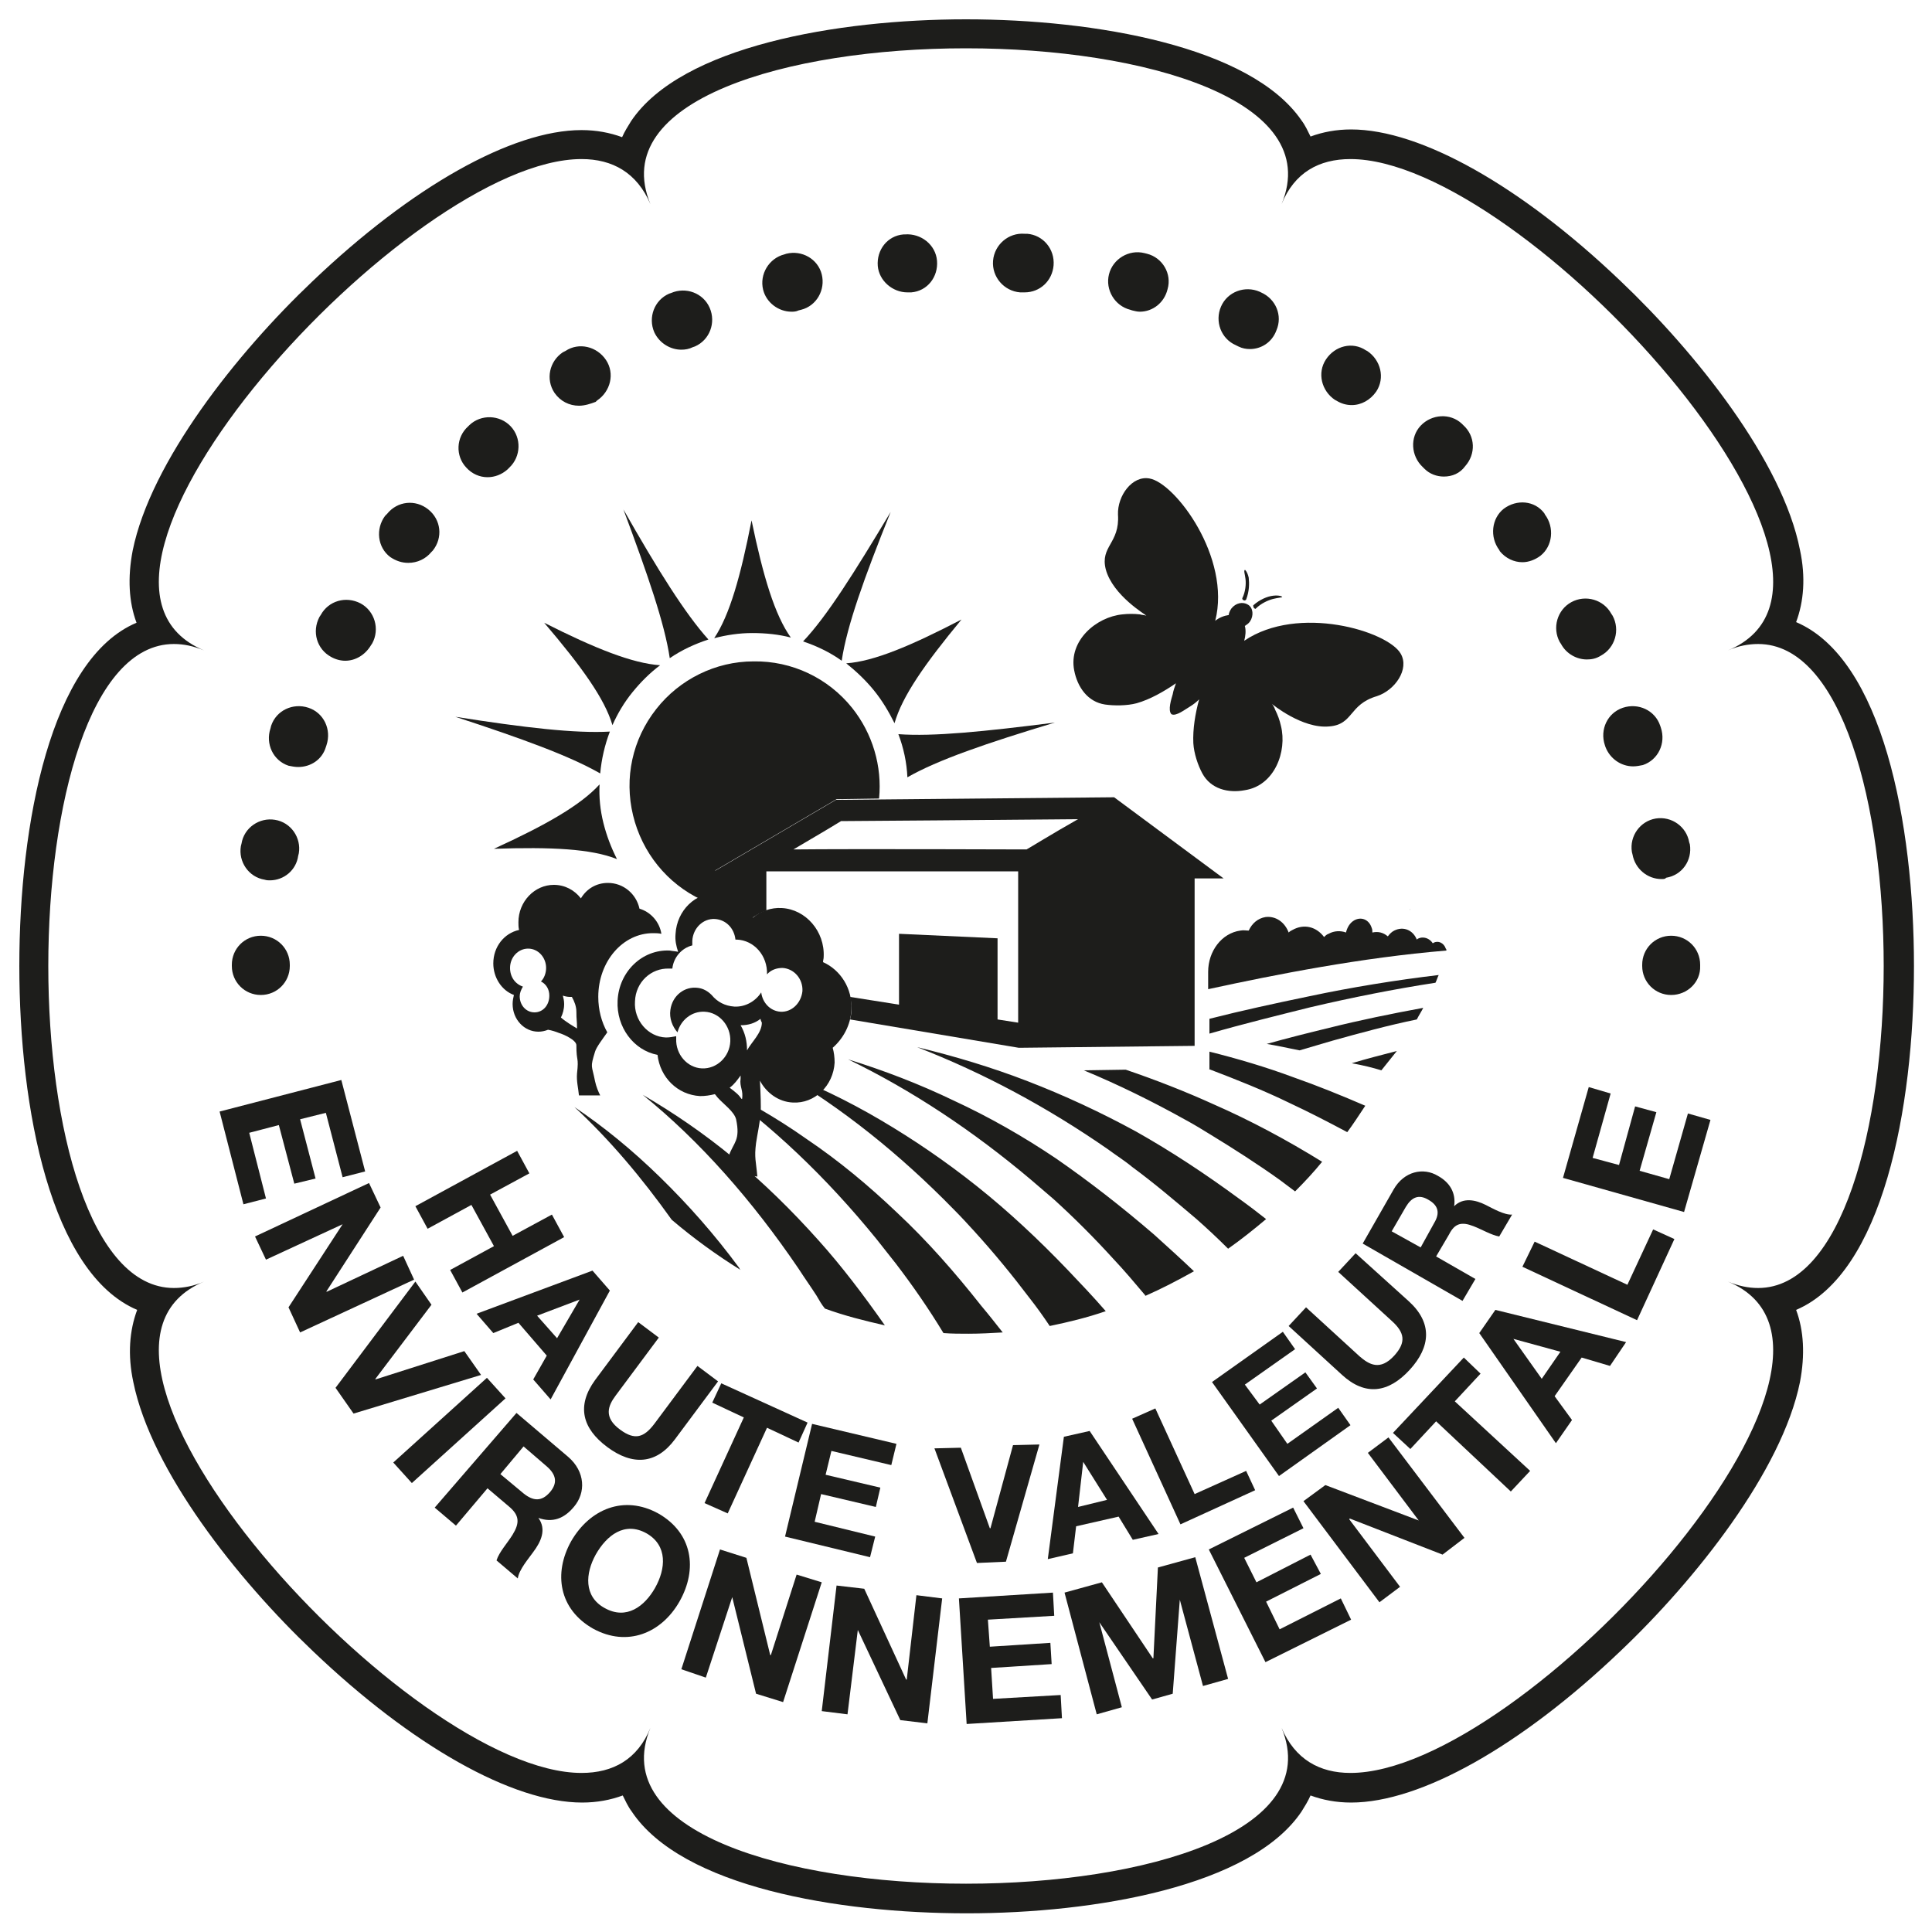 <?xml version="1.0" encoding="utf-8"?>
<!-- Generator: Adobe Illustrator 25.2.0, SVG Export Plug-In . SVG Version: 6.00 Build 0)  -->
<svg version="1.1" xmlns="http://www.w3.org/2000/svg" xmlns:xlink="http://www.w3.org/1999/xlink" x="0px" y="0px"
	 viewBox="0 0 300 300" style="enable-background:new 0 0 300 300;" xml:space="preserve">
<style type="text/css">
	.st0{fill:#1D1D1B;}
</style>
<g id="Calque_2">
</g>
<g id="Calque_1">
	<g id="Logo_HVE">
		<path class="st0" d="M150,7.5c27.8,0,55.7,8.1,49,24.2c2-4.9,5.8-7,10.7-7c26.8,0,85.9,65,58.6,76.3c1.6-0.7,3.2-1,4.7-1
			c26,0,26,100,0,100c-1.5,0-3-0.3-4.7-1c27.3,11.3-31.8,76.3-58.6,76.3c-4.8,0-8.6-2.1-10.7-7c6.7,16.1-21.2,24.2-49,24.2
			c-27.8,0-55.7-8.1-49-24.2c-2,4.9-5.8,7-10.7,7c-26.8,0-85.9-65-58.6-76.3c-1.6,0.7-3.2,1-4.7,1c-26,0-26-100,0-100
			c1.5,0,3,0.3,4.7,1C4.4,89.7,63.5,24.7,90.3,24.7c4.8,0,8.6,2.1,10.7,7C94.3,15.6,122.2,7.5,150,7.5 M150,3
			c-20,0-44.2,4.2-52,15.8c-0.5,0.8-1,1.6-1.4,2.5c-1.9-0.7-4-1.1-6.3-1.1c-10.8,0-26.4,8.8-41.8,23.5c-11.7,11.1-25.1,28-27.9,41.8
			c-0.8,4.2-0.6,8,0.6,11.2C7.9,102.3,3,127.8,3,150c0,22.2,4.9,47.7,18.3,53.4c-1.2,3.2-1.5,7-0.6,11.2
			c2.8,13.8,16.2,30.7,27.9,41.8c15.4,14.7,31,23.5,41.8,23.5c2.3,0,4.4-0.4,6.3-1.1c0.4,0.8,0.8,1.7,1.4,2.5
			c7.8,11.7,32,15.8,52,15.8c20,0,44.2-4.2,52-15.8c0.5-0.8,1-1.6,1.4-2.5c1.9,0.7,4,1.1,6.3,1.1c10.8,0,26.4-8.8,41.8-23.5
			c11.7-11.1,25.1-28,27.9-41.8c0.8-4.2,0.6-8-0.6-11.2c13.4-5.7,18.3-31.2,18.3-53.4s-4.9-47.7-18.3-53.4c1.2-3.2,1.5-7,0.6-11.2
			c-2.7-13.8-16.2-30.7-27.9-41.8c-15.4-14.7-31-23.5-41.8-23.5c-2.3,0-4.4,0.4-6.3,1.1c-0.4-0.8-0.8-1.7-1.4-2.5
			C194.2,7.2,170,3,150,3"/>
		<polygon class="st0" points="53,167.7 56.7,181.9 53.2,182.8 50.6,172.8 46.6,173.8 49,183 45.7,183.8 43.3,174.7 38.7,175.9 
			41.3,186.1 37.8,187 34.1,172.6 		"/>
		<polygon class="st0" points="57.3,183.7 59.1,187.5 50.7,200.5 50.7,200.6 62.6,195 64.3,198.7 46.6,206.9 44.8,203 53.2,190.1 
			53.2,190.1 41.3,195.6 39.6,192 		"/>
		<polygon class="st0" points="54.9,219.5 52.1,215.5 64.5,199 67,202.6 58.3,214.1 58.3,214.2 72.1,209.8 74.7,213.5 		"/>
		
			<rect x="59.9" y="219.9" transform="matrix(0.742 -0.671 0.671 0.742 -130.932 104.126)" class="st0" width="19.6" height="4.3"/>
		<path class="st0" d="M80.2,219.4l8,6.8c2.7,2.3,2.8,5.6,0.9,7.8c-1.5,1.8-3.3,2.5-5.5,1.7l0,0c1.3,1.8,0.4,3.7-0.8,5.3
			c-0.7,1-2.2,2.7-2.4,4.1l-3.3-2.8c0.4-1.3,1.7-2.7,2.5-4c1.1-1.8,1.1-3-0.6-4.4l-3.3-2.8l-4.9,5.8l-3.3-2.8L80.2,219.4z
			 M77.7,228.9l3.6,3c1.5,1.2,2.8,1.3,4.1-0.2c1.2-1.4,1-2.7-0.5-4l-3.6-3.1L77.7,228.9z"/>
		<path class="st0" d="M102.2,235c5.3,3,6.2,8.6,3.3,13.7c-2.8,4.9-8.1,7.1-13.4,4.2c-5.3-3-6.2-8.6-3.4-13.6
			C91.6,234.3,96.9,232.1,102.2,235 M93.9,249.7c3.4,1.9,6.2-0.3,7.8-3.1c1.7-3,2-6.6-1.3-8.5c-3.4-1.9-6.2,0.3-7.9,3.3
			C90.9,244.3,90.6,247.9,93.9,249.7"/>
		<polygon class="st0" points="111.8,240.6 115.9,241.9 119.6,257 119.7,257 123.7,244.5 127.6,245.7 121.6,264.3 117.4,263 
			113.7,248 113.7,248 109.6,260.5 105.8,259.2 		"/>
		<polygon class="st0" points="129.9,246.2 134.2,246.7 140.7,260.8 140.8,260.8 142.3,247.7 146.3,248.2 144,267.6 139.8,267.1 
			133.2,253.1 133.2,253.1 131.6,266.2 127.6,265.7 		"/>
		<polygon class="st0" points="148.9,248.2 163.5,247.3 163.7,250.9 153.4,251.5 153.7,255.7 163.1,255.1 163.3,258.4 153.9,259 
			154.2,263.8 164.7,263.2 164.9,266.8 150.1,267.7 		"/>
		<polygon class="st0" points="165.3,247.3 171.1,245.7 179,257.5 179.1,257.5 179.8,243.4 185.6,241.8 190.7,260.7 186.8,261.8 
			183.2,248.4 183.2,248.4 182.1,263 178.9,263.9 170.7,251.9 170.7,251.9 174.2,265.1 170.3,266.2 		"/>
		<polygon class="st0" points="187.7,240.6 200.8,234.1 202.4,237.3 193.2,241.9 195.1,245.7 203.5,241.4 205.1,244.4 196.6,248.7 
			198.7,253 208.2,248.2 209.8,251.5 196.5,258.1 		"/>
		<polygon class="st0" points="202.4,233.1 205.8,230.6 220.3,236.1 220.3,236.1 212.4,225.6 215.6,223.2 227.4,238.8 224,241.4 
			209.6,235.8 209.5,235.9 217.4,246.4 214.2,248.8 		"/>
		<polygon class="st0" points="223,220.7 219,225 216.3,222.5 227.3,210.8 229.9,213.3 225.9,217.6 237.6,228.4 234.6,231.6 		"/>
		<path class="st0" d="M229.7,207l2.5-3.6l20.3,5l-2.5,3.7l-4.4-1.3l-4.2,6l2.7,3.7l-2.5,3.6L229.7,207z M239.4,214.1l2.9-4.2
			l-7.3-2l0,0L239.4,214.1z"/>
		<polygon class="st0" points="236.4,196.7 238.3,192.8 252.7,199.5 256.7,190.9 260,192.4 254.2,205 		"/>
		<polygon class="st0" points="242.7,182.9 246.7,168.8 250.1,169.8 247.3,179.8 251.4,180.9 253.9,171.8 257.2,172.7 254.6,181.8 
			259.2,183.1 262.1,172.9 265.6,173.9 261.5,188.2 		"/>
		<polygon class="st0" points="80.3,178.7 82.2,182.2 76.1,185.5 79.6,191.9 85.7,188.6 87.6,192.1 71.8,200.7 69.9,197.2 
			76.7,193.5 73.2,187.1 66.4,190.8 64.5,187.3 		"/>
		<path class="st0" d="M92,197.3l2.7,3.1l-9.2,16.9l-2.7-3.1l2.1-3.7l-4.4-5.1l-3.9,1.6l-2.6-3L92,197.3z M83.4,204.3l3.1,3.5l3.5-6
			l0,0L83.4,204.3z"/>
		<path class="st0" d="M104.8,223.5c-2.9,3.9-6.6,4.1-10.5,1.2c-3.9-2.9-4.8-6.4-1.9-10.4l6.7-9l3.2,2.4l-6.7,9
			c-1.2,1.6-1.9,3.4,0.7,5.3c2.3,1.7,3.7,1.2,5.3-0.9l6.7-9l3.2,2.4L104.8,223.5z"/>
		<polygon class="st0" points="115.5,220.1 110.6,217.8 112,214.8 125.4,220.9 124,224 119.1,221.7 113,235 109.4,233.4 		"/>
		<polygon class="st0" points="126.1,221.1 139.2,224.2 138.4,227.5 129.1,225.3 128.2,229 136.7,231 136,234 127.5,232 
			126.5,236.3 135.9,238.6 135.1,241.8 121.9,238.6 		"/>
		<polygon class="st0" points="156.2,242.5 151.7,242.7 145.1,224.9 149.2,224.8 153.7,237.3 153.8,237.3 157.3,224.4 161.4,224.3 
					"/>
		<path class="st0" d="M165.2,223.1l4-0.9l10.7,16l-4,0.9l-2.2-3.6l-6.6,1.5l-0.5,4.2l-3.9,0.9L165.2,223.1z M167.4,234l4.5-1.1
			l-3.7-5.9l0,0L167.4,234z"/>
		<polygon class="st0" points="175.8,220.3 179.4,218.7 185.5,232 193.5,228.4 194.9,231.4 183.3,236.7 		"/>
		<polygon class="st0" points="188.2,214.6 199.2,206.8 201.1,209.5 193.3,215 195.6,218.1 202.7,213.1 204.5,215.6 197.4,220.6 
			199.9,224.2 207.8,218.6 209.7,221.3 198.6,229.2 		"/>
		<path class="st0" d="M218.8,202.1c3.6,3.3,3.4,7,0.1,10.6c-3.3,3.6-6.9,4.1-10.5,0.8l-8.3-7.6l2.7-2.9l8.3,7.6
			c1.5,1.3,3.2,2.3,5.4-0.1c1.9-2.1,1.6-3.6-0.4-5.4l-8.3-7.6l2.7-2.9L218.8,202.1z"/>
		<path class="st0" d="M211.6,193.1l4.8-8.4c1.6-2.8,4.6-3.5,6.9-2.1c1.8,1,2.8,2.6,2.5,4.7l0,0c1.4-1.4,3.3-1,4.9-0.2
			c1,0.5,2.9,1.6,4.1,1.5l-2,3.4c-1.2-0.2-2.7-1.1-4-1.6c-1.8-0.7-2.9-0.5-3.8,1.3l-2,3.4l6.1,3.5l-2,3.4L211.6,193.1z M220.6,193.7
			l2.1-3.8c0.9-1.5,0.7-2.7-0.9-3.6c-1.5-0.9-2.6-0.4-3.5,1.1l-2.2,3.8L220.6,193.7z"/>
		<path class="st0" d="M219,141.2L219,141.2c-0.1,0-0.1,0.1-0.1,0.1L219,141.2z M221.7,141.6L221.7,141.6
			C221.7,141.7,221.7,141.7,221.7,141.6C221.7,141.6,221.7,141.6,221.7,141.6"/>
		<path class="st0" d="M224.6,147.6 M224.6,147.6c0-0.1,0-0.2-0.1-0.3c-0.3-0.9-1.2-1.3-1.9-0.9c0,0-0.1,0-0.1,0.1
			c-0.5-0.8-1.5-1.2-2.4-0.7c0,0-0.1,0.1-0.1,0.1c-0.6-1.5-2.1-2.1-3.5-1.4c-0.4,0.2-0.7,0.5-1,0.9c-0.7-0.6-1.5-0.8-2.4-0.6
			c0-0.2,0-0.5-0.1-0.7c-0.4-1.3-1.6-1.8-2.7-1.2c-0.7,0.4-1.1,1.1-1.3,1.9c-0.8-0.3-1.8-0.3-2.7,0.2c-0.3,0.1-0.5,0.3-0.7,0.5
			c-1.2-1.6-3.1-2.1-4.9-1.1c-0.2,0.1-0.4,0.2-0.6,0.4c-0.6-1.6-2-2.6-3.6-2.4c-1.2,0.2-2.1,1-2.6,2.1c-0.4,0-0.8-0.1-1.3,0
			c-2.9,0.4-5,3.2-5,6.4v2.7C198.2,151.3,211.4,148.7,224.6,147.6"/>
		<path class="st0" d="M193.4,89.9c0.1,0.8,0,2-0.5,3c0,0.1,0,0.2,0.2,0.3c0.2,0.1,0.3,0,0.4-0.1c0.5-1.3,0.5-2.5,0.4-3.4
			c-0.2-0.9-0.6-1.3-0.6-1.2C193.1,88.6,193.3,89.1,193.4,89.9 M194.7,94.4c0.1,0.1,0.3,0.2,0.3,0.1c0.8-0.8,1.9-1.3,2.7-1.5
			c0.8-0.2,1.3-0.2,1.4-0.3c0-0.1-0.5-0.3-1.4-0.2c-0.9,0.1-2.1,0.6-3.1,1.5C194.6,94.1,194.6,94.2,194.7,94.4 M217.5,101.5
			c-2-3.5-15.9-7.7-24.3-2c0.2-0.7,0.3-1.6,0.1-2.3c0.3-0.2,0.6-0.4,0.8-0.7c0.6-0.9,0.5-2.1-0.3-2.6c-0.8-0.5-1.9-0.3-2.6,0.6
			c-0.2,0.3-0.4,0.7-0.4,1c-0.7,0.1-1.5,0.4-2.1,0.9c2.5-9.8-6.2-21.4-10.2-22.1c-2.7-0.5-5,2.7-4.9,5.6c0.3,4.5-2.8,4.9-1.9,8.5
			c1.1,4.1,6.3,7.1,6.3,7.2c-0.3-0.1-0.7-0.1-1-0.2c-0.9-0.1-1.8-0.1-2.7,0c-4.1,0.4-8.4,4.1-7.5,8.7c0.5,2.6,2.1,4.9,4.8,5.3
			c1.4,0.2,3.4,0.2,4.9-0.2c2.1-0.6,4.2-1.8,6.1-3.1c-0.2,0.6-0.4,1.1-0.5,1.7c-0.2,0.7-0.8,2.5-0.2,3.1c0.7,0.4,2.2-0.8,2.9-1.2
			c0.5-0.3,1-0.7,1.4-1.1c-0.6,2.2-1,4.6-0.9,6.8c0.1,1.6,0.7,3.4,1.4,4.7c1.3,2.4,4,3.1,6.6,2.6c4.6-0.7,6.6-6,5.6-10
			c-0.2-0.9-0.5-1.7-0.9-2.5c-0.1-0.3-0.3-0.7-0.5-0.9c0,0,4.7,3.9,8.9,3.5c3.8-0.3,3-3.4,7.4-4.7
			C216.6,107.2,218.9,103.9,217.5,101.5"/>
		<path class="st0" d="M113.9,179.8c-4.6-3.8-9.3-7-14.1-9.8c8.9,7.2,17,16.4,24.2,27c0.9,1.4,1.9,2.8,2.8,4.2
			c0.4,0.7,0.8,1.4,1.3,2c3,1.1,6.2,1.9,9.3,2.6c-3.3-4.7-6.7-9.2-10.3-13.2C122.9,187.9,118.5,183.6,113.9,179.8 M139.4,188.4
			c-4.5-4.3-9.2-8.2-14.1-11.5c-4.8-3.4-9.8-6.2-14.8-8.7c9.2,6.4,17.8,14.6,25.6,24.2c1,1.3,2,2.5,3,3.8c2.6,3.4,5.1,7,7.4,10.8
			c1.3,0.1,2.6,0.1,3.9,0.1c1.8,0,3.6-0.1,5.3-0.2c-1.1-1.4-2.2-2.8-3.3-4.1C148.3,197.6,144,192.7,139.4,188.4 M151.7,184.2
			c-4.9-3.9-9.9-7.3-15-10.3c-5.1-3-10.3-5.5-15.6-7.5c9.6,5.6,18.6,12.8,27,21.4c1.1,1.1,2.2,2.3,3.2,3.4c3,3.3,5.8,6.7,8.6,10.4
			c1.1,1.4,2.1,2.8,3.1,4.3c2.9-0.6,5.8-1.3,8.7-2.3c-1.9-2.2-3.9-4.3-5.9-6.4C161.3,192.5,156.6,188.1,151.7,184.2 M164,179.9
			c-5.2-3.5-10.5-6.5-15.9-9c-5.4-2.6-10.9-4.7-16.4-6.4c9.9,4.8,19.4,11.1,28.4,18.7c1.2,1,2.3,2,3.5,3c3.2,2.9,6.3,6,9.3,9.3
			c1.7,1.8,3.3,3.7,4.9,5.6c0,0.1,0.1,0.1,0.1,0.1c2.5-1.1,5-2.4,7.5-3.8c-2.1-2-4.1-3.8-6.2-5.7C174.2,187.4,169.2,183.5,164,179.9
			 M102.5,182.8c-4.3-4.2-8.7-7.8-13.3-10.9c5.4,5,10.4,10.9,15.1,17.5c3.4,2.9,7,5.5,10.7,7.8c-0.1-0.1-0.2-0.2-0.2-0.3
			C110.9,191.6,106.8,187,102.5,182.8 M187.8,158.2v2.3c5.2-1.5,10.5-2.8,15.7-4.1c6.4-1.5,12.9-2.8,19.4-3.8
			c0.2-0.4,0.3-0.8,0.5-1.2c-6.7,0.8-13.5,1.9-20.1,3.3C198,155.8,192.9,156.9,187.8,158.2 M196.7,162.1c1.8,0.3,3.5,0.7,5.1,1
			c1.7-0.5,3.4-1,5.1-1.5c4.3-1.2,8.7-2.4,13.1-3.3c0.3-0.6,0.7-1.2,1-1.8c-4.9,0.9-9.8,1.9-14.6,3.1
			C203.1,160.4,199.9,161.2,196.7,162.1 M176.4,175.7c-5.5-3-11.1-5.6-16.8-7.8c-5.7-2.2-11.4-3.9-17.2-5.3
			c10.3,4,20.2,9.3,29.7,15.9c1.2,0.9,2.5,1.7,3.7,2.7c3.4,2.5,6.7,5.3,10,8.1c1.7,1.5,3.3,3,4.9,4.6c2-1.4,4-3,5.9-4.6
			c-1.4-1.1-2.7-2.1-4.1-3.1C187.2,182.3,181.9,178.8,176.4,175.7 M187.8,163.3v2.7h-0.1c4.2,1.6,8.5,3.3,12.6,5.3
			c3,1.4,5.9,2.9,8.9,4.5c0.9-1.2,1.8-2.6,2.8-4.1c-3.7-1.6-7.4-3.1-11.1-4.4C196.6,165.7,192.2,164.4,187.8,163.3 M174.8,166.1
			l-6.5,0.1c5.3,2.2,10.6,4.8,15.8,7.7c1.3,0.7,2.6,1.5,3.9,2.3c3.6,2.2,7.2,4.5,10.7,7c0.8,0.6,1.6,1.2,2.4,1.8
			c1.5-1.5,2.9-3,4.2-4.6c-5.5-3.4-11.1-6.4-16.8-8.9C184.1,169.5,179.5,167.7,174.8,166.1 M214.5,166.2L214.5,166.2
			c0.8-1,1.6-2,2.4-3c-2.3,0.6-4.7,1.2-7,1.9C211.6,165.4,213.2,165.8,214.5,166.2"/>
		<path class="st0" d="M135.7,107.2c1.3,1.6,2.3,3.3,3.2,5.1c1.2-4.2,4.7-9.2,10.4-16.1c-7.9,4.1-13.6,6.5-17.9,6.8
			C132.9,104.2,134.4,105.6,135.7,107.2"/>
		<path class="st0" d="M138.3,79.5c-5.7,9.5-9.9,16.2-13.6,20.1c2.1,0.7,4.2,1.7,6,3C131.5,97.2,134.2,89.7,138.3,79.5"/>
		<path class="st0" d="M122.8,99c-2.5-3.5-4.3-9.5-6.1-18.2c-1.7,8.7-3.4,14.7-5.8,18.3c1.9-0.5,3.9-0.8,5.9-0.8
			C118.9,98.3,120.9,98.5,122.8,99"/>
		<path class="st0" d="M139.5,114c0.8,2.1,1.3,4.4,1.4,6.7c4.7-2.7,12.3-5.3,22.9-8.5C152.8,113.6,144.9,114.4,139.5,114"/>
		<path class="st0" d="M93.1,121.8c-2.9,3.2-8.3,6.3-16.4,10c8.9-0.3,15.1,0,19.1,1.6c-0.9-1.8-1.6-3.6-2.1-5.6
			C93.2,125.8,93,123.8,93.1,121.8"/>
		<path class="st0" d="M116.1,135.2l-5.1,0l18.9-11.1l6.6-0.1c0.5-5-1-10.1-4.2-14.1c-3.7-4.6-9.3-7.3-15.3-7.2
			c-5.9,0-11.5,2.8-15.1,7.4c-3.7,4.7-5,10.7-3.6,16.5c1.4,5.8,5.3,10.6,10.6,13.1c2.3,1.1,4.8,1.7,7.3,1.8V135.2z"/>
		<path class="st0" d="M94.7,113.6c-5.4,0.3-13.2-0.6-24-2.3c10.4,3.4,17.8,6.1,22.5,8.8C93.4,117.9,93.9,115.7,94.7,113.6"/>
		<path class="st0" d="M110,99.3c-3.6-4-7.8-10.7-13.2-20.2c3.8,10.2,6.4,17.7,7.2,23.1C105.9,100.9,107.9,100,110,99.3"/>
		<path class="st0" d="M98.2,107.5c1.3-1.6,2.7-3,4.3-4.2c-4.3-0.3-10.1-2.6-18-6.6c5.8,6.8,9.4,11.8,10.6,15.9
			C95.9,110.8,96.9,109.1,98.2,107.5"/>
		<path class="st0" d="M173,123.8l-43.2,0.4l-18.9,11.1l5.1,0v6.1c0.3,0.4,0.5,0.8,0.7,1.2c0.7-0.5,1.4-0.9,2.3-1.2v-6.1l39.1,0
			v23.5l-3.2-0.5v-12.6l-15.3-0.7v11l-7.6-1.2c0.2,0.7,0.2,1.4,0.2,2.1c0,0.5-0.1,1-0.2,1.4l26.2,4.4l27.3-0.3v-26l4.5,0L173,123.8z
			 M159.4,131.9c-0.6,0-26.9-0.1-36.2,0c3.6-2.1,7.1-4.2,7.4-4.4c0.6,0,27.3-0.2,36.8-0.3C163.5,129.4,159.8,131.7,159.4,131.9"/>
		<path class="st0" d="M92.4,163.3c0.2-0.7,1.2-2,1.9-3c-0.9-1.6-1.4-3.5-1.4-5.5c0-5.5,3.8-9.9,8.5-9.9c0.4,0,0.8,0,1.3,0.1
			c-0.3-1.9-1.7-3.4-3.4-3.9c0,0,0,0,0,0c-0.5-2.3-2.5-4-4.9-4c-1.8,0-3.3,0.9-4.2,2.4c-1-1.3-2.5-2.1-4.2-2.1c-3,0-5.5,2.6-5.5,5.8
			c0,0.4,0,0.8,0.1,1.2c-2.3,0.5-4,2.6-4,5.2c0,2.2,1.3,4.2,3.2,4.9c-0.1,0.4-0.2,0.9-0.2,1.4c0,2.4,1.8,4.3,4,4.3
			c0.5,0,1-0.1,1.5-0.3c0.6,0.1,1.2,0.3,1.7,0.5c0.7,0.2,2.7,1.1,2.7,1.9c0,2.7,0.4,1.7,0.1,4.4c-0.1,1.2,0.2,2.3,0.3,3.4l3.3,0
			c-0.3-0.6-0.6-1.3-0.8-2.2C91.9,165.3,91.6,165.9,92.4,163.3 M83,157.2c-1.3,0-2.3-1.1-2.3-2.5c0-0.5,0.2-1,0.5-1.5
			c-1.2-0.4-2-1.5-2-2.9c0-1.7,1.3-3,2.8-3c1.6,0,2.8,1.4,2.8,3c0,0.8-0.3,1.6-0.8,2.1c0.8,0.4,1.3,1.2,1.3,2.2
			C85.3,156.1,84.3,157.2,83,157.2 M87.1,158c0.3-0.6,0.5-1.3,0.5-2.1c0-0.5-0.1-0.9-0.2-1.3c0.3,0.1,0.7,0.2,1.1,0.2
			c0.1,0,0.2,0,0.3,0c0.4,0.7,0.7,1.5,0.7,2.3c0,1.3,0.1,1.3,0.1,2.6C89.1,159.4,87.9,158.7,87.1,158"/>
		<path class="st0" d="M132.2,156.8c0.2-3.3-1.7-6.2-4.4-7.4c0-0.3,0.1-0.5,0.1-0.8c0.2-4-2.8-7.4-6.5-7.6c-1.7-0.1-3.3,0.5-4.5,1.5
			c-1-2.1-3-3.6-5.4-3.8c-3.5-0.2-6.4,2.7-6.6,6.3c-0.1,1,0.1,1.9,0.4,2.8c-0.4-0.1-0.8-0.1-1.3-0.2c-4.3-0.2-7.9,3.3-8.1,7.8
			c-0.2,4.1,2.5,7.7,6.2,8.4c0.4,3.5,3.1,6.2,6.6,6.4c0.8,0,1.5-0.1,2.3-0.3c0.2,0.2,0.3,0.4,0.5,0.6c0.8,0.9,2.5,2.1,2.8,3.3
			c0.7,3.3-0.4,3.6-1.1,5.6c-0.8,2.1-0.2,0.7-0.6,2.8c2.3,0.6,3.6,0.2,5,0.5c-0.2-2.4-0.5-2.9-0.2-5.2c0.2-1.4,0.6-3.1,0.7-4.6
			c0.1-1,0-3.2-0.1-5.1c1,1.9,2.9,3.3,5.1,3.4c3.4,0.2,6.3-2.6,6.5-6.2c0-0.8-0.1-1.6-0.3-2.3C130.9,161.3,132.1,159.2,132.2,156.8
			 M115.2,170.8c-0.3-0.7-1.1-1.3-1.9-1.9c0.7-0.5,1.2-1.2,1.7-1.9c0,0.2,0,0.4,0,0.5C114.8,168.8,115.5,169.3,115.2,170.8
			 M116,163.1c0-1.4-0.3-2.7-1-3.9c1.2,0,2.2-0.3,3.1-1c0,0.2,0.1,0.4,0.2,0.6C118.3,160.4,116.7,161.8,116,163.1 M121.2,157.1
			c-1.6-0.1-2.8-1.4-3-3c-0.9,1.4-2.5,2.3-4.2,2.2c-1.4-0.1-2.6-0.7-3.5-1.8l0,0c-0.6-0.6-1.3-1-2.1-1.1c-2.1-0.3-4,1.2-4.3,3.4
			c-0.2,1.3,0.3,2.6,1.1,3.5c0.5-1.9,2.2-3.3,4.2-3.2c2.3,0.1,4.1,2.2,4,4.6c-0.1,2.4-2.1,4.3-4.4,4.2c-2.3-0.1-4.1-2.2-4-4.6
			c0-0.1,0-0.3,0-0.4c-0.5,0.1-1,0.2-1.6,0.2c-2.8-0.1-5-2.7-4.8-5.6c0.1-3,2.5-5.2,5.3-5.1c0.2,0,0.3,0,0.5,0
			c0.2-1.8,1.5-3.2,3.1-3.6c0-0.2,0-0.4,0-0.7c0.1-2,1.7-3.5,3.5-3.4c1.7,0.1,3,1.4,3.2,3.2c0.1,0,0.2,0,0.2,0
			c2.7,0.1,4.8,2.5,4.7,5.4c0.6-0.7,1.5-1,2.4-1c1.8,0.1,3.2,1.7,3.1,3.6C124.4,155.8,122.9,157.2,121.2,157.1"/>
		<path class="st0" d="M40.5,154.5c-2.5,0-4.5-2-4.5-4.5v-0.2c0-2.5,2-4.5,4.5-4.5c2.5,0,4.5,2,4.5,4.5v0.2
			C45,152.5,43,154.5,40.5,154.5"/>
		<path class="st0" d="M41.9,136.7c-0.2,0-0.5,0-0.8-0.1c-2.5-0.4-4.1-2.8-3.7-5.2l0.1-0.4c0.4-2.5,2.8-4.1,5.2-3.7
			c2.5,0.4,4.1,2.8,3.7,5.2l-0.1,0.4C46,135.1,44.1,136.7,41.9,136.7 M258,136.5c-2.2,0-4.1-1.6-4.5-3.8l-0.1-0.4
			c-0.4-2.5,1.3-4.8,3.7-5.2c2.5-0.4,4.8,1.3,5.2,3.7l0.1,0.3c0.4,2.5-1.2,4.8-3.7,5.2C258.6,136.5,258.3,136.5,258,136.5
			 M46.3,119.1c-0.5,0-1-0.1-1.5-0.2c-2.4-0.8-3.6-3.4-2.8-5.8l0.1-0.4c0.8-2.4,3.4-3.6,5.8-2.8c2.4,0.8,3.6,3.4,2.8,5.8l-0.1,0.3
			C50,118,48.2,119.1,46.3,119.1 M253.6,119c-1.9,0-3.6-1.2-4.3-3l-0.1-0.3c-0.8-2.4,0.4-5,2.8-5.8c2.4-0.8,5,0.4,5.8,2.8l0.1,0.3
			c0.8,2.4-0.4,5-2.8,5.8C254.6,118.9,254.1,119,253.6,119 M53.6,102.6c-0.7,0-1.5-0.2-2.2-0.6c-2.2-1.2-3-3.9-1.8-6.2l0.2-0.3
			c1.2-2.2,3.9-3,6.2-1.8c2.2,1.2,3,4,1.8,6.2l-0.2,0.3C56.7,101.7,55.2,102.6,53.6,102.6 M246.4,102.4c-1.6,0-3.2-0.9-4-2.4
			l-0.2-0.3c-1.2-2.2-0.4-5,1.8-6.2c2.2-1.2,5-0.4,6.2,1.8l0.2,0.3c1.2,2.2,0.4,5-1.8,6.2C247.8,102.3,247.1,102.4,246.4,102.4
			 M63.4,87.4c-1,0-1.9-0.3-2.8-0.9c-2-1.5-2.3-4.4-0.8-6.4l0.3-0.3c1.6-2,4.4-2.3,6.4-0.7c2,1.6,2.3,4.4,0.7,6.4L67,85.7
			C66.1,86.8,64.8,87.4,63.4,87.4 M236.4,87.3c-1.3,0-2.6-0.6-3.5-1.7c0,0-0.1-0.2-0.1-0.2c-1.5-2-1.2-4.9,0.7-6.4
			c2-1.5,4.8-1.3,6.3,0.7c0,0,0.1,0.2,0.1,0.2c1.5,2,1.2,4.9-0.7,6.4C238.4,86.9,237.4,87.3,236.4,87.3 M75.7,74.1
			c-1.2,0-2.4-0.5-3.3-1.5c-1.7-1.8-1.6-4.7,0.3-6.4l0.2-0.2c1.8-1.7,4.7-1.6,6.4,0.2c1.7,1.8,1.6,4.7-0.2,6.4l-0.3,0.3
			C77.9,73.7,76.8,74.1,75.7,74.1 M224.2,74c-1.1,0-2.2-0.4-3-1.2l-0.3-0.3c-1.8-1.7-2-4.6-0.3-6.4c1.7-1.8,4.6-2,6.4-0.3l0.2,0.2
			c1.9,1.7,2,4.5,0.3,6.4C226.7,73.5,225.5,74,224.2,74 M89.9,63c-1.5,0-2.9-0.7-3.8-2c-1.4-2.1-0.8-4.9,1.3-6.3l0.4-0.2
			c2.1-1.4,4.9-0.7,6.3,1.4c1.4,2.1,0.7,4.9-1.4,6.3l-0.2,0.2C91.7,62.7,90.8,63,89.9,63 M209.9,62.9c-0.8,0-1.6-0.2-2.4-0.7
			c0,0-0.2-0.1-0.2-0.1c-2.1-1.4-2.8-4.2-1.4-6.3c1.4-2.1,4.1-2.8,6.2-1.4c0,0,0.2,0.1,0.2,0.1c2.1,1.4,2.8,4.2,1.4,6.3
			C212.8,62.1,211.4,62.9,209.9,62.9 M105.8,54.3c-1.7,0-3.4-1-4.2-2.7c-1-2.3,0-5,2.3-6l0.3-0.1c2.3-1,5,0,6,2.3c1,2.3,0,5-2.3,6
			l-0.3,0.1C107,54.2,106.4,54.3,105.8,54.3 M194.1,54.2c-0.6,0-1.2-0.1-1.8-0.4l-0.4-0.2c-2.3-1-3.3-3.7-2.3-6c1-2.3,3.7-3.3,6-2.3
			l0.2,0.1c2.3,1,3.4,3.6,2.4,5.9C197.5,53.2,195.8,54.2,194.1,54.2 M122.9,48.4c-2,0-3.9-1.4-4.4-3.4c-0.6-2.4,0.9-4.9,3.3-5.5
			l0.3-0.1c2.4-0.6,4.9,0.8,5.5,3.2c0.6,2.4-0.8,4.9-3.2,5.5l-0.4,0.1C123.6,48.4,123.2,48.4,122.9,48.4 M177,48.4
			c-0.4,0-0.8-0.1-1.2-0.2l-0.3-0.1c-2.4-0.6-3.9-3.1-3.3-5.5c0.6-2.4,3.1-3.9,5.5-3.3l0.4,0.1c2.4,0.6,3.9,3.1,3.2,5.5
			C180.8,47,179,48.4,177,48.4 M159.1,45.4c-0.1,0-0.3,0-0.4,0l-0.3,0c-2.5-0.2-4.4-2.4-4.2-4.9c0.2-2.5,2.4-4.4,4.9-4.2l0.4,0
			c2.5,0.2,4.3,2.4,4.1,4.9C163.4,43.6,161.5,45.4,159.1,45.4 M140.9,45.4c-2.3,0-4.4-1.8-4.6-4.1c-0.2-2.5,1.5-4.7,4-4.9
			c0,0,0.2,0,0.2,0c2.5-0.2,4.8,1.6,5,4.1c0.2,2.5-1.5,4.7-4,4.9c0,0-0.2,0-0.2,0C141.1,45.4,141,45.4,140.9,45.4"/>
		<path class="st0" d="M259.5,154.5c-2.5,0-4.5-2-4.5-4.5v-0.2c0-2.5,2-4.5,4.5-4.5c2.5,0,4.5,2,4.5,4.5v0.2
			C264.1,152.5,262,154.5,259.5,154.5"/>
	</g>
</g>
</svg>
